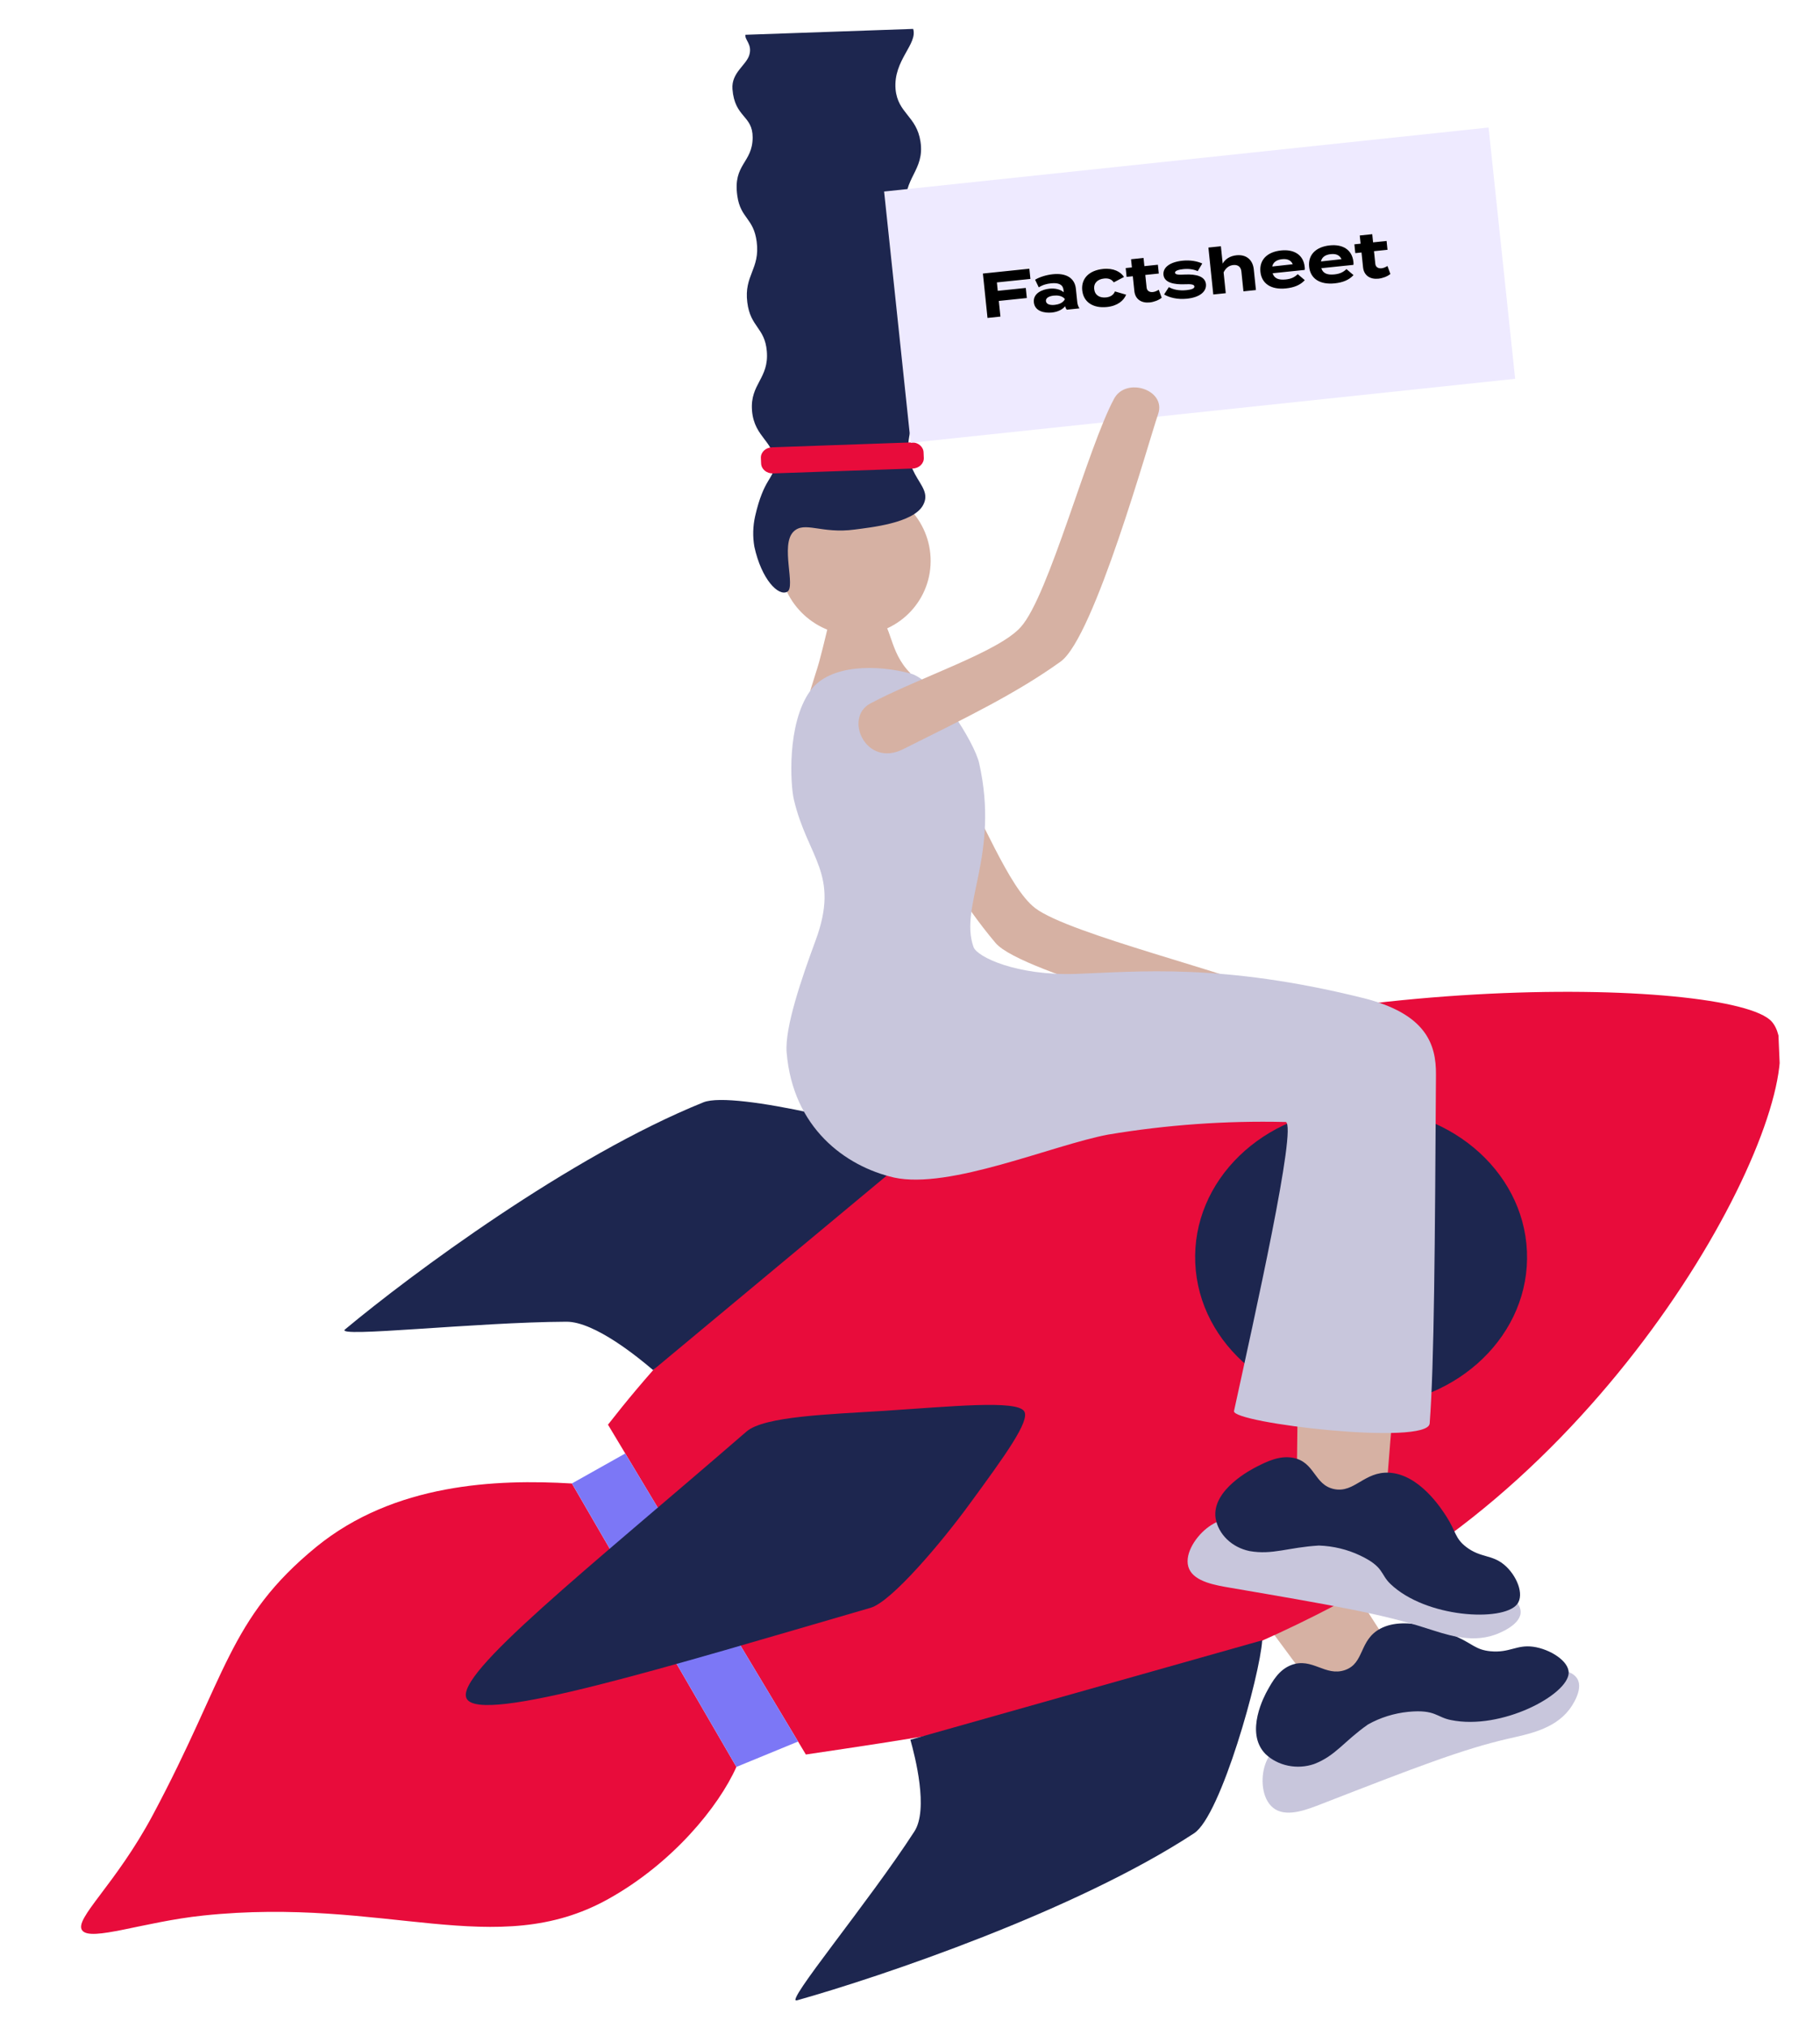 <?xml version="1.0" encoding="utf-8"?>
<svg xmlns="http://www.w3.org/2000/svg" fill="none" height="509" viewBox="0 0 457 509" width="457">
<g clip-path="url(#clip0_1331_750)">
<path d="M143.61 372.276C124.619 371.137 99.011 372.229 79.435 388.168C57.296 406.278 57.004 420.589 38.409 455.391C29.03 472.972 18.505 481.548 20.64 484.423C22.776 487.299 36.023 482.271 50.999 480.697C96.858 475.863 124.503 492.274 152.743 476.546C168.904 467.547 180.46 453.372 184.909 443.397" fill="#E80C3B"/>
<path d="M298.414 329.502C315.757 362.123 346.784 409.645 346.784 409.645L334.16 429.436L273.369 347.261" fill="#D6B1A3"/>
<path d="M317.498 443.387C316.471 447.018 317.033 452.126 320.259 454.06C323.485 455.995 328.303 454.068 331.905 452.668C355.263 443.593 367.216 438.949 378.77 436.303C383.605 435.182 390.179 434.016 394.036 429.011C394.36 428.613 397.751 424.044 396.051 421.266C394.695 418.992 390.777 418.871 388.497 418.887C373.388 419.015 358.427 421.593 344.339 426.499C328.603 432.501 319.55 436.092 317.498 443.387Z" fill="#C8C6DC"/>
<path d="M318.226 424.239C317.693 425.193 312.399 434.73 317.77 440.169C319.297 441.625 321.27 442.641 323.441 443.087C325.612 443.534 327.883 443.39 329.963 442.675C335.42 440.581 337.401 437.013 343.517 432.735C346.578 431.02 350.026 429.94 353.611 429.576C360.423 428.917 360.708 430.939 364.329 431.634C377.01 434.236 393.696 425.315 393.889 419.843C394.009 416.823 389.138 413.802 384.967 413.239C380.795 412.676 379.057 414.833 374.244 414.373C370.493 414.005 369.762 412.467 365.407 410.572C363.082 409.557 353.164 405.245 346.634 408.683C341.194 411.567 342.685 417.367 337.733 419.089C332.781 420.81 329.514 415.862 324.267 417.82C321.123 419.01 319.525 421.904 318.226 424.239Z" fill="#1D264F"/>
<path d="M202.351 440.285C254.083 432.617 292.934 426.82 344.719 397.69C414.975 358.141 457.271 270.156 444.856 256.339C434.781 245.116 320.304 242.974 252.956 275.891C201.975 300.817 170.297 334.901 152.663 357.512L202.351 440.285Z" fill="#E80C3B"/>
<path d="M156.999 364.744L143.61 372.26L184.91 443.397L200.396 437.033" fill="#7C77F6"/>
<path d="M231.945 287.286C223.175 283.386 184.253 273.546 176.631 276.619C143.107 290.13 103.004 319.962 86.615 333.63C84.068 335.767 119.389 331.786 142.186 331.679C149.365 331.621 160.539 340.87 163.988 343.813" fill="#1D264F"/>
<path d="M117.18 426.264C113.955 420.234 147.44 393.875 187.46 359.224C191.924 355.375 208.53 354.906 221.976 354.047C238.805 352.956 255.32 351.264 257.169 354.15C258.708 356.514 252.459 365.15 243.307 377.628C236.529 386.911 223.88 401.946 218.596 403.47C167.445 418.309 120.659 432.785 117.18 426.264Z" fill="#1D264F"/>
<path d="M316.941 411.627C316.371 420.402 306.593 455.636 299.837 460.049C270.162 479.503 221.416 495.983 200.079 501.988C196.763 502.926 218.11 477.363 229.6 459.596C233.2 454.036 229.768 440.774 228.598 436.575" fill="#1D264F"/>
<path d="M343.398 352.881C366.397 352.074 384.313 334.677 383.414 314.023C382.516 293.369 363.143 277.28 340.145 278.087C317.146 278.895 299.23 296.292 300.129 316.946C301.027 337.6 320.4 353.688 343.398 352.881Z" fill="#1D264F"/>
<path d="M228.667 169.008C223.038 163.433 224.147 156.736 220.202 154.375C219.28 153.827 212.663 152.35 210.272 153.111C208.168 153.846 208.575 155.364 205.67 166.171C205.22 167.799 204.092 171.176 203.466 173.294" fill="#D6B1A3"/>
<path d="M215.553 159.376C226.008 159.009 234.118 150.307 233.667 139.94C233.216 129.573 224.375 121.467 213.92 121.834C203.466 122.201 195.356 130.902 195.807 141.269C196.258 151.636 205.099 159.742 215.553 159.376Z" fill="#D6B1A3"/>
<path d="M189.417 137.188C191.231 145.46 195.455 149.681 197.666 148.507C199.877 147.333 195.881 136.768 199.237 133.425C202.008 130.668 206.247 134.034 214.635 132.885C218.562 132.36 229.307 131.29 231.768 126.786C234.945 120.999 223.918 119.29 229.792 104.492C231.539 100.094 232.208 99.764 232.433 95.451C232.782 88.603 229.16 87.069 229.102 80.783C229.037 73.514 233.854 72.813 233.491 66.118C233.128 59.424 228.302 59.093 227.5 52.221C226.651 44.673 232.225 42.816 231.139 35.583C230.173 29.071 225.444 28.495 224.874 22.389C224.268 15.074 230.522 11.081 229.276 7.191L187.167 8.669C186.939 10.031 188.905 11.059 188.177 13.712C187.448 16.366 183.596 18.194 183.921 22.375C184.486 29.578 188.996 28.872 188.99 34.499C188.965 40.949 184 41.123 185.139 49.145C185.944 54.856 189.222 54.661 190.004 60.663C190.895 67.533 186.777 69.064 187.648 75.886C188.423 82.13 192.035 82.181 192.544 88.112C193.149 95.008 188.304 96.323 188.829 103.028C189.386 110.054 194.876 110.764 194.463 116.938C194.244 120.17 191.765 120.128 189.623 129.49C189.045 132.025 188.975 134.632 189.417 137.188V137.188Z" fill="#1D264F"/>
<path d="M228.908 111.021L193.827 112.252C192.233 112.308 190.991 113.514 191.053 114.945L191.113 116.314C191.175 117.745 192.518 118.86 194.112 118.804L229.193 117.573C230.787 117.517 232.029 116.311 231.967 114.88L231.907 113.512C231.845 112.08 230.502 110.965 228.908 111.021Z" fill="#E80C3B"/>
<path d="M373.781 32L222 48.063L228.674 111.119L380.454 95.055L373.781 32Z" fill="#EEEAFF"/>
<path d="M258.737 69.996L258.471 67.434L246.805 68.645L247.962 79.785L251.208 79.448L250.8 75.517L257.835 74.787L257.572 72.257L250.538 72.987L250.318 70.87L258.737 69.996ZM264.353 68.818C262.825 68.977 261.045 69.499 259.911 70.196L260.834 72.111C261.86 71.457 262.88 71.207 263.93 71.098C265.856 70.898 266.908 71.432 267.047 72.769L267.107 73.342C266.364 72.695 265.082 72.281 263.523 72.443C261.661 72.636 259.365 73.615 259.6 75.874C259.835 78.134 262.282 78.62 264.144 78.427C265.704 78.265 266.873 77.597 267.469 76.827L267.47 76.843C267.502 77.145 267.664 77.466 267.867 77.719L271.05 77.388C270.726 76.907 270.56 76.394 270.494 75.757L270.154 72.478C269.871 69.757 267.711 68.469 264.353 68.818ZM267.359 75.149C266.843 76.072 265.752 76.41 264.845 76.504C263.954 76.597 262.737 76.498 262.64 75.559C262.542 74.62 263.713 74.273 264.604 74.181C265.511 74.087 266.648 74.194 267.341 74.974L267.359 75.149ZM282.767 73.952L279.964 73.133C279.566 74.107 278.71 74.534 277.739 74.635C276.132 74.802 274.916 74.091 274.756 72.548C274.594 70.988 275.639 70.059 277.247 69.892C278.233 69.79 279.11 70.021 279.664 70.864L282.241 69.502C281.383 68.208 279.623 67.217 276.965 67.493C273.448 67.858 271.442 69.916 271.748 72.86C272.052 75.788 274.44 77.406 277.957 77.041C280.63 76.764 282.181 75.428 282.767 73.952ZM290.962 72.715C290.478 73.007 290.003 73.233 289.477 73.287C288.634 73.375 287.997 72.975 287.915 72.179L287.584 68.996L290.974 68.644L290.744 66.432L287.354 66.784L287.141 64.731L284.006 65.056L284.219 67.109L282.66 67.271L282.889 69.483L284.449 69.322L284.834 73.03C285.055 75.162 286.681 76.103 288.686 75.895C289.753 75.784 290.961 75.337 291.701 74.713L290.962 72.715ZM297.559 68.893C296.055 68.969 295.106 68.971 295.051 68.446C294.995 67.905 296.11 67.644 297.081 67.544C298.561 67.39 299.789 67.6 300.737 68.049L301.889 66.128C300.654 65.548 298.851 65.22 296.941 65.419C293.663 65.759 291.96 67.174 292.146 68.973C292.354 70.978 294.878 71.424 297.442 71.335C299.092 71.26 299.859 71.373 299.912 71.882C299.967 72.408 299.159 72.684 297.918 72.813C296.056 73.007 294.523 72.651 293.495 72.05L292.303 73.895C293.641 74.689 295.688 75.2 298.044 74.956C301.481 74.599 302.991 73.027 302.811 71.292C302.609 69.35 300.376 68.762 297.559 68.893ZM310.468 64.063C308.893 64.226 307.652 64.982 307.018 66.158L306.892 64.949L306.565 61.797L303.43 62.123L303.737 65.083L304.653 73.9L307.788 73.574L307.246 68.354C307.802 67.203 308.642 66.617 309.676 66.509C310.87 66.385 311.592 66.986 311.711 68.132L312.228 73.113L315.363 72.788L314.825 67.6C314.585 65.292 313.03 63.797 310.468 64.063ZM319.553 68.573L327.606 67.737C327.651 67.555 327.646 67.346 327.609 66.996C327.285 63.877 324.86 62.52 321.677 62.851C318.144 63.217 316.184 65.255 316.492 68.215C316.799 71.175 319.168 72.763 322.907 72.374C324.913 72.166 326.49 71.552 327.631 70.308L325.866 68.802C325.06 69.561 324.252 69.983 322.851 70.128C321.069 70.313 319.946 69.883 319.553 68.573ZM321.937 65.043C323.274 64.905 324.169 65.311 324.61 66.31L319.457 66.877C319.697 65.775 320.585 65.184 321.937 65.043ZM331.784 67.303L339.837 66.467C339.882 66.285 339.877 66.077 339.84 65.727C339.517 62.607 337.091 61.25 333.909 61.581C330.376 61.948 328.415 63.985 328.723 66.945C329.03 69.905 331.399 71.493 335.139 71.105C337.144 70.897 338.721 70.282 339.862 69.038L338.098 67.532C337.292 68.291 336.483 68.713 335.082 68.859C333.3 69.044 332.178 68.613 331.784 67.303ZM334.168 63.774C335.505 63.635 336.4 64.041 336.842 65.04L331.689 65.608C331.928 64.505 332.816 63.914 334.168 63.774ZM348.388 66.753C347.904 67.045 347.428 67.271 346.903 67.326C346.06 67.413 345.423 67.013 345.34 66.217L345.01 63.034L348.4 62.682L348.17 60.47L344.78 60.822L344.567 58.769L341.432 59.095L341.645 61.148L340.085 61.31L340.315 63.522L341.875 63.36L342.26 67.068C342.481 69.2 344.107 70.141 346.112 69.933C347.178 69.823 348.387 69.376 349.126 68.752L348.388 66.753Z" fill="black"/>
<path d="M239.459 193.395C235.604 187.323 221.533 191.96 226.521 200.54C235.002 215.156 241.438 226.523 249.975 236.623C256.545 244.454 310.9 257.896 318.577 260.206C325.308 262.227 329.26 253.156 323.106 250.373C309.533 244.174 268.551 234.439 259.936 227.889C253.174 222.693 246.522 204.707 239.459 193.395Z" fill="#D6B1A3"/>
<path d="M326.701 278.559L325.514 380.45L348.417 370.408C348.417 370.408 352.454 315.448 358.514 279.764" fill="#D6B1A3"/>
<path d="M197.524 264.115C197.019 257.877 201.275 245.523 204.777 236.048C211.011 219.223 202.799 215.351 199.341 200.655C198.486 197.09 197.512 181.678 203.418 173.409C208.342 166.513 220.564 166.826 228.612 169.01C234.934 170.707 244.637 186.183 245.855 191.477C251.101 214.688 240.753 227.289 244.453 237.655C245.352 240.155 255.27 244.869 270.115 244.397C285.729 243.849 306.745 241.628 342.192 250.428C358.091 254.369 360.649 262.018 360.571 269.728C360.304 312.286 360.137 342.297 358.99 357.203C358.556 362.893 309.183 357.113 309.859 354.09C315.023 330.401 325.744 282.591 322.862 281.547C322.862 281.547 322.7 281.553 322.647 281.555C307.75 281.208 292.856 282.271 278.207 284.727C264.211 287.378 238.43 298.554 224.473 295.496C212.249 292.669 199.101 283.037 197.524 264.115Z" fill="#C8C6DC"/>
<path d="M302.989 383.53C299.865 386.026 297.154 390.523 298.604 393.745C300.055 396.967 305.244 397.817 309.097 398.472C334.095 402.754 346.939 404.963 358.12 408.586C362.797 410.034 369.06 412.442 375.303 410.256C375.817 410.093 381.438 408.09 381.819 404.868C382.12 402.31 378.942 400.229 377.061 399.086C364.483 391.569 350.495 386.155 335.772 383.105C319 380.131 309.253 378.538 302.989 383.53Z" fill="#C8C6DC"/>
<path d="M315.585 368.045C314.531 368.582 304.183 373.798 305.233 381.001C305.578 382.977 306.571 384.816 308.087 386.283C309.603 387.749 311.572 388.776 313.742 389.231C319.567 390.252 323.45 388.294 331.186 387.845C334.792 387.971 338.319 388.822 341.509 390.337C347.559 393.204 346.561 394.996 349.091 397.439C358.01 406.026 377.335 407.024 380.913 402.61C382.907 400.154 380.77 395.198 377.66 392.631C374.55 390.064 371.789 390.967 368.168 388.208C365.307 386.003 365.63 384.363 363.223 380.61C361.932 378.592 356.443 370.013 348.865 369.57C342.583 369.194 340.111 374.714 335.022 373.683C329.932 372.653 330.237 366.87 324.661 365.824C321.259 365.202 318.097 366.78 315.585 368.045Z" fill="#1D264F"/>
<path d="M218.497 176.559C211.813 180.147 217.405 192.721 226.769 188.007C242.813 180.011 255.312 173.929 266.333 166.013C274.793 159.928 288.437 110.757 290.813 103.886C292.899 97.782 282.702 94.496 279.732 100.082C273.086 112.408 263.388 149.461 256.333 157.335C250.754 163.625 230.867 169.95 218.497 176.559Z" fill="#D6B1A3"/>
</g>
<defs>
<clipPath id="clip0_1331_750">
<rect fill="white" height="493.453" transform="matrix(0.999 -0.035 0.043 0.999 0 15.286)" width="435.823"/>
</clipPath>
</defs>
</svg>